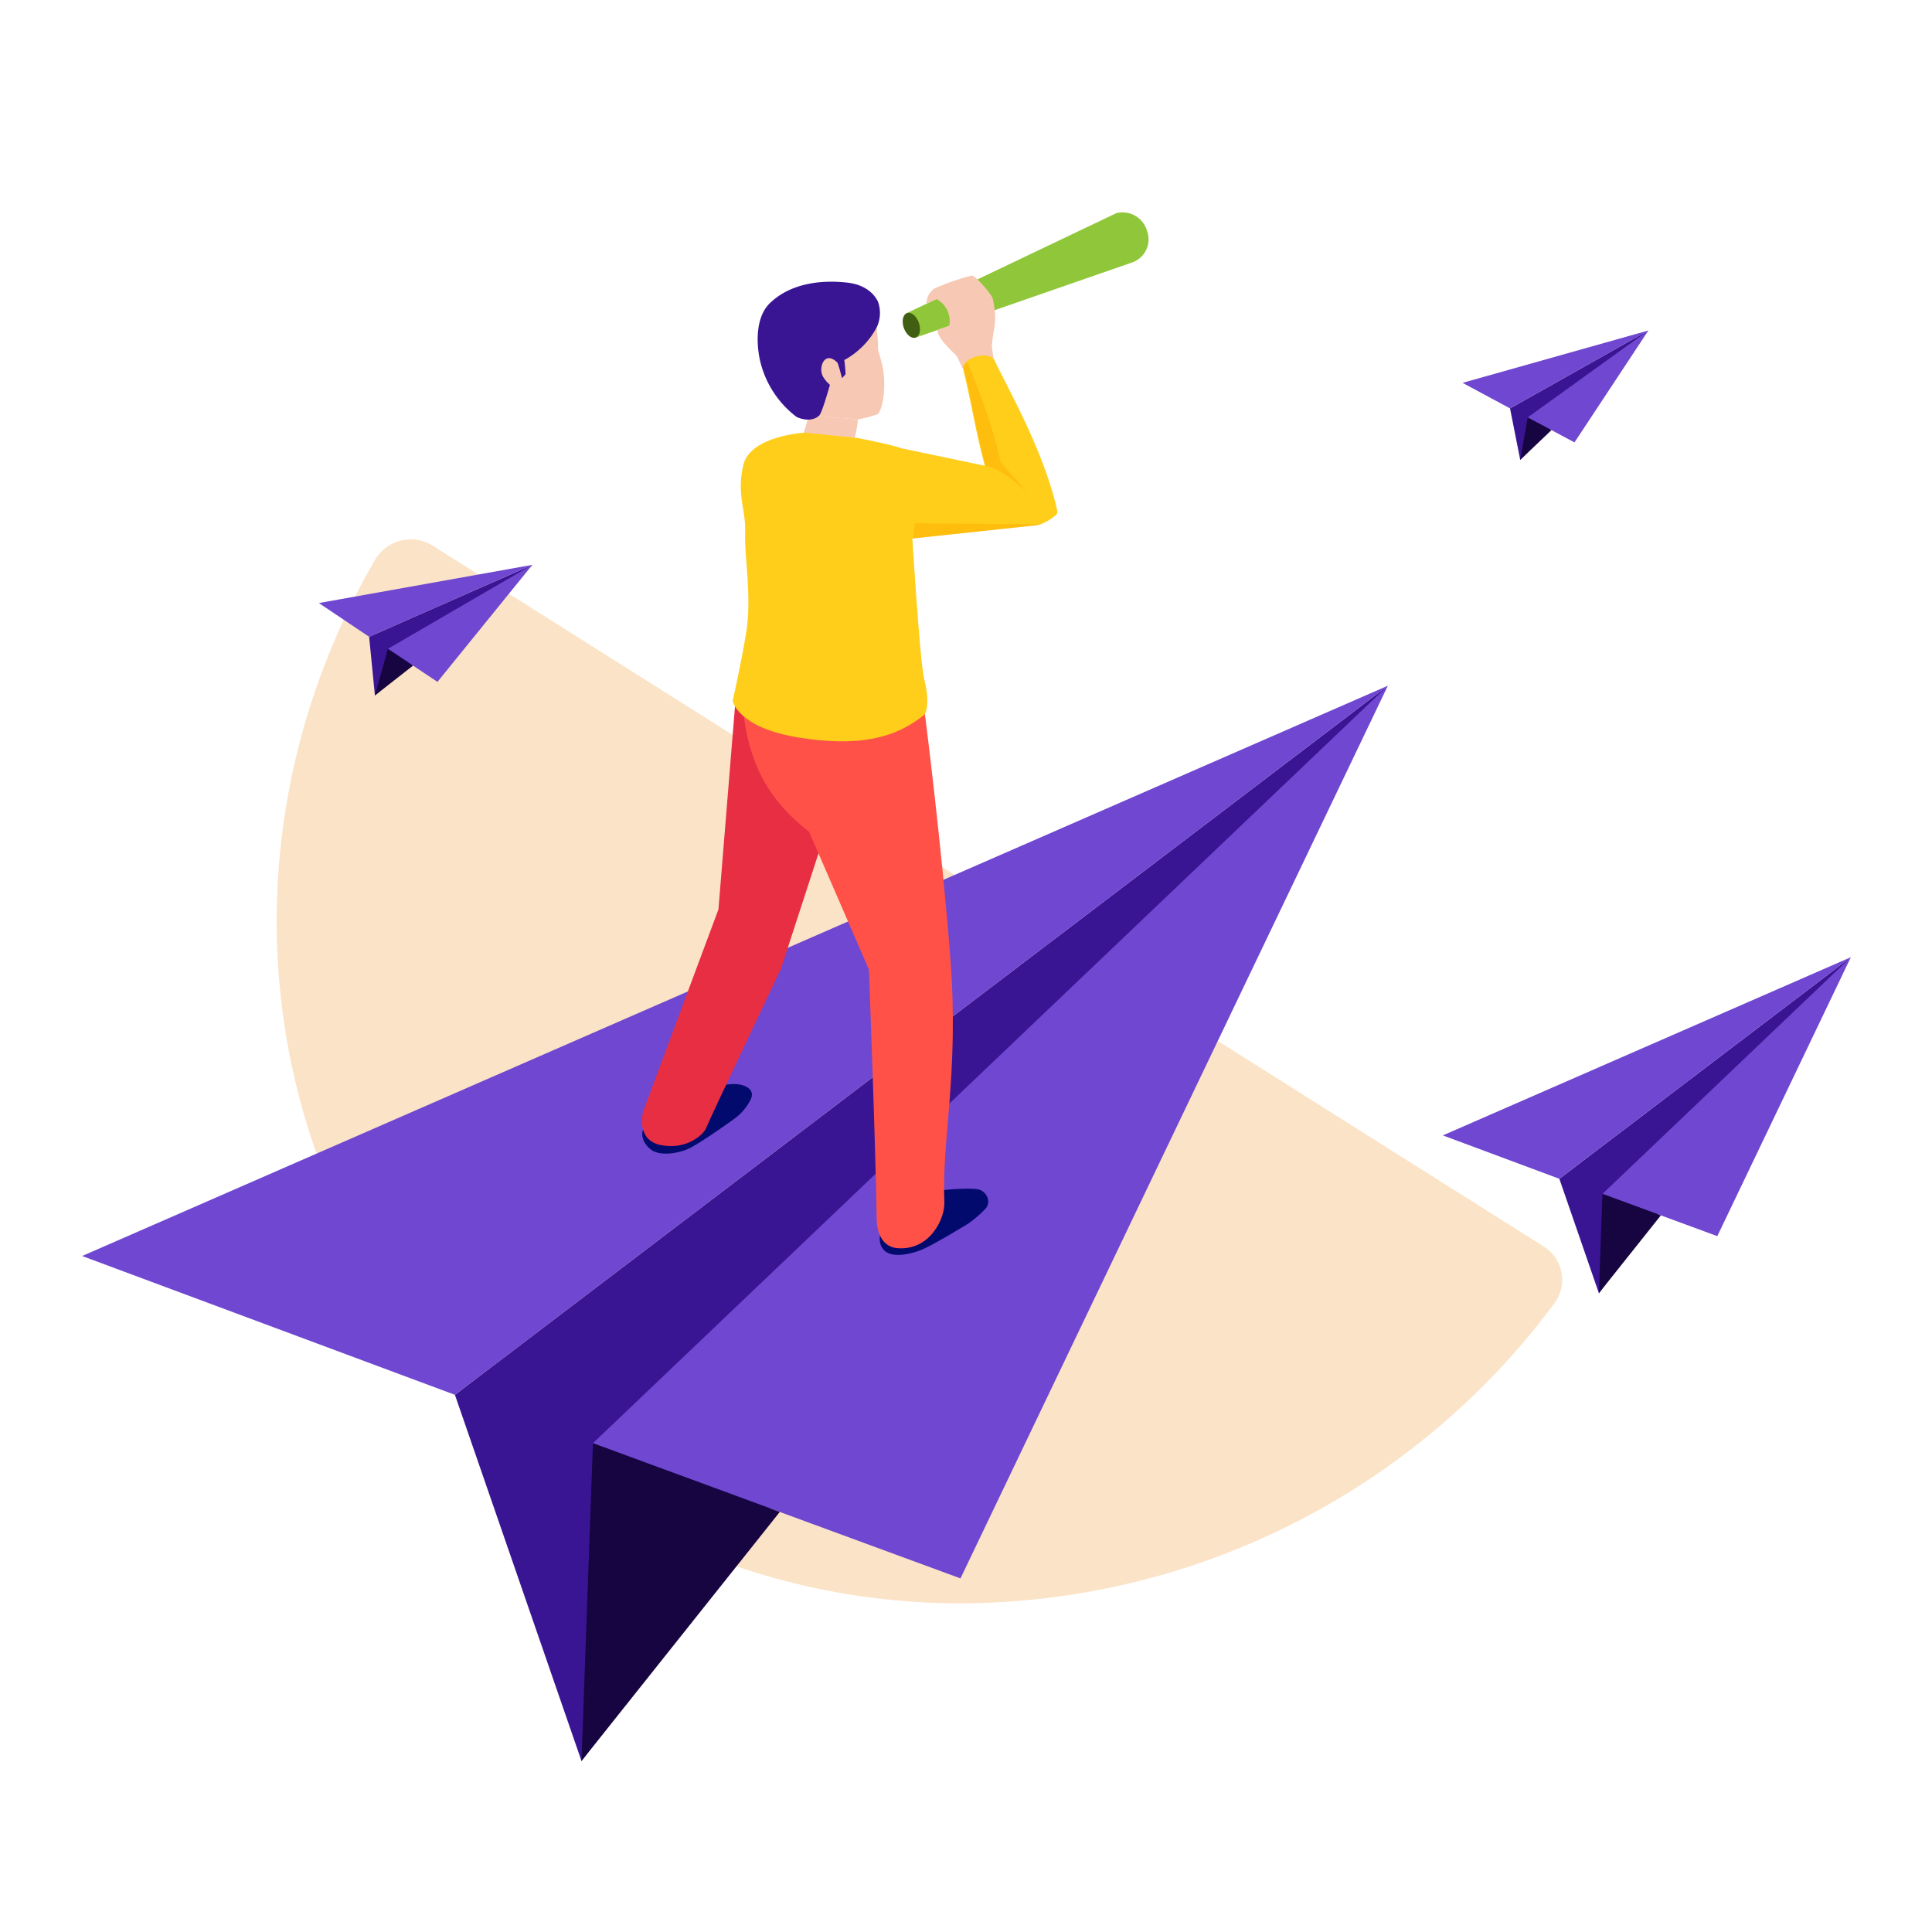 <svg xmlns="http://www.w3.org/2000/svg" xmlns:xlink="http://www.w3.org/1999/xlink" width="464" height="464" viewBox="0 0 464 464">
  <defs>
    <clipPath id="clip-path">
      <path id="Path_121042" data-name="Path 121042" d="M190.3,351.59l-18.089,48.522s-1.958,6.918,4.371,8.107,10.3-2.769,10.763-4.124,18-38.333,18-38.333l20.713-63.669-31.7-.28Z" transform="translate(-171.921 -301.812)" fill="none"/>
    </clipPath>
    <clipPath id="clip-path-2">
      <path id="Path_121043" data-name="Path 121043" d="M216.878,333.348l14.364,33.083s1.593,41.632,1.863,59.9c.06,4.081,1.882,6.742,4.927,7,7.79.658,11.507-7.037,11.329-11.095-.656-14.93,3.526-30.9,1.465-58.177s-6.189-59.4-6.189-59.4l-43.6-.531c1.582,15.6,8.427,23.339,15.84,29.218" transform="translate(-201.038 -304.13)" fill="none"/>
    </clipPath>
    <clipPath id="clip-path-3">
      <path id="Path_121052" data-name="Path 121052" d="M200.558,232.168c-1.652,7.184.695,10.6.464,16.252s1.7,15.46.2,24.236c-1.444,8.5-3.2,16.06-3.2,16.06s1.12,6.421,15.73,8.8c14.768,2.4,23.361.023,29.917-5.149.923-.415,1.762-3.285.359-8.822-1.39-5.487-4.125-54.983-4.125-54.983-2.365-1.082-8.548-2.306-11.872-2.956l-12.647-1.289s-13.177.67-14.83,7.854" transform="translate(-198.027 -224.314)" fill="none"/>
    </clipPath>
    <clipPath id="clip-path-4">
      <path id="Path_121053" data-name="Path 121053" d="M263.65,202.688a5.056,5.056,0,0,0-1.43.916,2.515,2.515,0,0,0-.862,1.511c1.747,6.687,3.027,15.238,5.276,23.491l-19.56-4.1-.134,21.8,2.861-.3,28.093-3a8.307,8.307,0,0,0,2.108-.36,6.484,6.484,0,0,0,1.017-.4,14.628,14.628,0,0,0,2.723-1.827,1.016,1.016,0,0,0,.281-1.08c-3.214-14.682-12.846-31.089-15.2-36.381a3.722,3.722,0,0,0-2.54-.84,6.61,6.61,0,0,0-2.636.575" transform="translate(-246.94 -202.113)" fill="none"/>
    </clipPath>
    <clipPath id="clip-path-5">
      <rect id="Rectangle_15200" data-name="Rectangle 15200" width="15.259" height="31.437" fill="#ffab00"/>
    </clipPath>
    <clipPath id="clip-path-6">
      <rect id="Rectangle_15201" data-name="Rectangle 15201" width="30.765" height="3.619" fill="#ffab00"/>
    </clipPath>
  </defs>
  <g id="Group_93346" data-name="Group 93346" transform="translate(-3224 19450)">
    <rect id="Rectangle_15205" data-name="Rectangle 15205" width="464" height="464" transform="translate(3224 -19450)" fill="none"/>
    <g id="Group_93345" data-name="Group 93345" transform="translate(3243.724 -19399.035)">
      <g id="Group_93344" data-name="Group 93344" transform="translate(0 0)">
        <path id="Intersection_8" data-name="Intersection 8" d="M75.615,230.033C.123,182.415-21.976,83.459,23.587,4.992a9.937,9.937,0,0,1,13.76-3.535L304.384,169.9a9.464,9.464,0,0,1,2.378,13.716,178.134,178.134,0,0,1-142.3,71.919A165.9,165.9,0,0,1,75.615,230.033Z" transform="translate(46.732 78.557)" fill="#fbe3c7"/>
        <path id="Path_121071" data-name="Path 121071" d="M374.624,591.948l30.4,87.95L598.676,421.645Z" transform="translate(-285.092 -307.922)" fill="#3a1593"/>
        <path id="Path_121072" data-name="Path 121072" d="M580.651,421.645,478.016,636.034l-88.276-32.467Z" transform="translate(-267.066 -307.922)" fill="#6f47d0"/>
        <path id="Path_121073" data-name="Path 121073" d="M647.374,421.645l-224.052,170.3-89.533-33.34Z" transform="translate(-333.789 -307.922)" fill="#6f47d0"/>
        <path id="Path_121074" data-name="Path 121074" d="M391.232,504.618l-2.745,76.332,47.624-59.826Z" transform="translate(-268.559 -208.972)" fill="#170541"/>
        <g id="Group_93337" data-name="Group 93337" transform="translate(162.246 0)">
          <path id="Path_121075" data-name="Path 121075" d="M305.894,165.327a6.117,6.117,0,0,0-7.325-4.186c-.054.016-50.3,23.994-50.3,23.994l2.229,5.844L302.6,172.9a5.885,5.885,0,0,0,3.295-7.569" transform="translate(-212.412 -160.921)" fill="#90c73a"/>
          <path id="Path_121076" data-name="Path 121076" d="M250.979,192.426c.5,1.629.087,3.151-.929,3.41s-2.281-.86-2.8-2.515-.093-3.21.951-3.447,2.275.914,2.777,2.551" transform="translate(-212.208 -165.69)" fill="#415f12"/>
          <path id="Path_121077" data-name="Path 121077" d="M235.652,201.22c1.154,4.546.482,10.5-.927,12.239a33.712,33.712,0,0,1-4.834,1.283l-11.761-.986c0-.088-.005-.175-.013-.259-.129-1.584-1.254-2.663-3.65-4.154a14.246,14.246,0,0,1-5.759-9.329c-1.079-6.4.747-12.637,9.941-14.116s14,.966,14.927,2.511a40.136,40.136,0,0,1,1.182,9.6s.729,2.566.893,3.212" transform="translate(-205.844 -164.963)" fill="#f7c8b3"/>
          <path id="Path_121078" data-name="Path 121078" d="M229.335,229.732c.425-3.636,1.716-7.466,1.668-9.4-.951-.089-11.76-.986-11.76-.986-1.656,5.61-1.507,6.432-4.072,9.463Z" transform="translate(-206.955 -170.553)" fill="#f7c8b3"/>
          <path id="Path_121079" data-name="Path 121079" d="M226.139,199.726c.208,1.414.3,3.4.3,3.4l-.843.952-2.153-1.168s-2.477,9.421-3.385,10.2c-2.2,1.882-5.364.287-5.364.287a23.66,23.66,0,0,1-8.923-14.134c-.758-3.936-.894-9.981,2.546-13.259,5.475-5.215,13.4-5.46,18.572-4.873,4.075.463,6.322,2.508,7.326,4.541a8.076,8.076,0,0,1-.3,6.212,19.4,19.4,0,0,1-7.779,7.844" transform="translate(-205.333 -164.216)" fill="#3a1593"/>
          <path id="Path_121080" data-name="Path 121080" d="M223.958,207.181c1.051,2.01,3.457,3.727,5.141,3.32.32-.048-1.146-5.48-1.6-6.55-3.113-3.021-4.61,1.182-3.539,3.229" transform="translate(-208.347 -167.841)" fill="#f7c8b3"/>
          <path id="Path_121081" data-name="Path 121081" d="M256.271,184.766a6.033,6.033,0,0,1,3.072,6.471s-2.152.763-2.783.966c-.208,2.019,3.6,5.077,4.694,6.459l1.249,2.667,7.469-2.156-.4-3.118c.378-4.821,1.456-5.509.227-11.326-.132-.907-4.281-5.818-5.162-5.564a56.77,56.77,0,0,0-8.818,3.072,4.367,4.367,0,0,0-1.944,3.67s1.188-.568,2.4-1.14" transform="translate(-213.335 -163.927)" fill="#f7c8b3"/>
        </g>
        <path id="Path_121082" data-name="Path 121082" d="M253.165,442.365l-11.887,8.473c-1.014,1.153-1.71,4.367.443,5.984,2.04,1.531,6.031.606,8.54-.376,2.785-1.09,11.238-6.28,11.238-6.28a27.372,27.372,0,0,0,4.246-3.659c1.472-1.706.145-4.41-2.1-4.658-3.878-.428-10.484.515-10.484.515" transform="translate(-48.755 -207.219)" fill="#030a6e"/>
        <path id="Path_121083" data-name="Path 121083" d="M185.6,413.691l-13.109,8.475c-.976,1.184-.438,3.779,1.766,5.326,2.088,1.466,6.192.84,8.669-.221,2.749-1.178,10.888-7.062,10.888-7.062a12.681,12.681,0,0,0,4.1-4.574c1.139-1.981-.04-3.306-2.216-3.807-3.8-.875-10.1,1.863-10.1,1.863" transform="translate(-37.497 -202.26)" fill="#030a6e"/>
        <g id="Group_93338" data-name="Group 93338" transform="translate(134.442 117.662)">
          <g id="Group_93315" data-name="Group 93315" transform="translate(0 0)" clip-path="url(#clip-path)">
            <rect id="Rectangle_15195" data-name="Rectangle 15195" width="117.981" height="80.445" transform="matrix(0.245, -0.97, 0.97, 0.245, -27.209, 101.147)" fill="#e82e43"/>
          </g>
        </g>
        <g id="Group_93339" data-name="Group 93339" transform="translate(158.758 119.598)">
          <g id="Group_93317" data-name="Group 93317" transform="translate(0 0)" clip-path="url(#clip-path-2)">
            <rect id="Rectangle_15196" data-name="Rectangle 15196" width="65.828" height="134.775" transform="translate(-14.207 1.573) rotate(-6.32)" fill="#ff5148"/>
          </g>
        </g>
        <g id="Group_93340" data-name="Group 93340" transform="translate(156.243 52.942)">
          <g id="Group_93321" data-name="Group 93321" transform="translate(0 0)" clip-path="url(#clip-path-3)">
            <rect id="Rectangle_15198" data-name="Rectangle 15198" width="88.823" height="76.214" transform="translate(-30.241 60.482) rotate(-63.435)" fill="#ffce1a"/>
          </g>
        </g>
        <g id="Group_93341" data-name="Group 93341" transform="translate(197.092 34.401)">
          <g id="Group_93323" data-name="Group 93323" transform="translate(0 0)" clip-path="url(#clip-path-4)">
            <rect id="Rectangle_15199" data-name="Rectangle 15199" width="56.15" height="53.013" transform="matrix(0.447, -0.894, 0.894, 0.447, -17.676, 35.352)" fill="#ffce1a"/>
          </g>
        </g>
        <g id="Group_93342" data-name="Group 93342" transform="translate(211.719 35.89)" opacity="0.5">
          <g id="Group_93326" data-name="Group 93326" transform="translate(0 0)">
            <g id="Group_93325" data-name="Group 93325" clip-path="url(#clip-path-5)">
              <path id="Path_121055" data-name="Path 121055" d="M279.464,235.334c-3.294-3.112-6.729-5.751-9.984-6.434-2.247-8.254-3.528-16.8-5.276-23.491a2.518,2.518,0,0,1,.863-1.512c3.6,8.847,6.519,17.093,7.994,24.082Z" transform="translate(-264.205 -203.897)" fill="#ffab00"/>
            </g>
          </g>
        </g>
        <g id="Group_93343" data-name="Group 93343" transform="translate(199.597 74.729)" opacity="0.5">
          <g id="Group_93329" data-name="Group 93329" transform="translate(0 0)">
            <g id="Group_93328" data-name="Group 93328" clip-path="url(#clip-path-6)">
              <path id="Path_121056" data-name="Path 121056" d="M280.455,250.606a8.349,8.349,0,0,1-2.108.36l-28.657,3.055.346-3.62Z" transform="translate(-249.691 -250.402)" fill="#ffab00"/>
            </g>
          </g>
        </g>
      </g>
      <path id="Path_121084" data-name="Path 121084" d="M374.624,474.86l9.5,27.482,60.512-80.7Z" transform="translate(-19.849 -242.723)" fill="#3a1593"/>
      <path id="Path_121085" data-name="Path 121085" d="M449.394,421.645l-32.071,66.99-27.584-10.145Z" transform="translate(-24.609 -242.723)" fill="#6f47d0"/>
      <path id="Path_121086" data-name="Path 121086" d="M431.776,421.645l-70.01,53.215-27.977-10.418Z" transform="translate(-6.991 -242.723)" fill="#6f47d0"/>
      <path id="Path_121087" data-name="Path 121087" d="M389.345,504.618l-.858,23.851,14.881-18.694Z" transform="translate(-24.214 -268.85)" fill="#170541"/>
      <path id="Path_121088" data-name="Path 121088" d="M91.4,250.382l1.385,14.094,37.808-31.367Z" transform="translate(-22.47 -148.414)" fill="#3a1593"/>
      <path id="Path_121089" data-name="Path 121089" d="M132.656,233.109l-22.783,28.1-11.916-7.932Z" transform="translate(-24.535 -148.414)" fill="#6f47d0"/>
      <path id="Path_121090" data-name="Path 121090" d="M125.043,233.109,85.851,250.382l-12.071-8.1Z" transform="translate(-16.922 -148.414)" fill="#6f47d0"/>
      <path id="Path_121091" data-name="Path 121091" d="M96.529,262.544l-3.109,11.2,9.167-7.169Z" transform="translate(-23.106 -157.684)" fill="#170541"/>
      <path id="Path_121092" data-name="Path 121092" d="M357.337,220.661l2.451,12.367,30.775-31.073Z" transform="translate(-14.406 -173.545)" fill="#3a1593"/>
      <path id="Path_121093" data-name="Path 121093" d="M392.509,201.954l-17.746,26.873-11.247-5.993Z" transform="translate(-16.351 -173.545)" fill="#6f47d0"/>
      <path id="Path_121094" data-name="Path 121094" d="M385.324,201.954,352.1,220.661l-11.4-6.133Z" transform="translate(-9.167 -173.545)" fill="#6f47d0"/>
      <path id="Path_121095" data-name="Path 121095" d="M362.7,232.431l-1.783,10.194,7.5-7.147Z" transform="translate(-15.532 -183.142)" fill="#170541"/>
    </g>
  </g>
</svg>